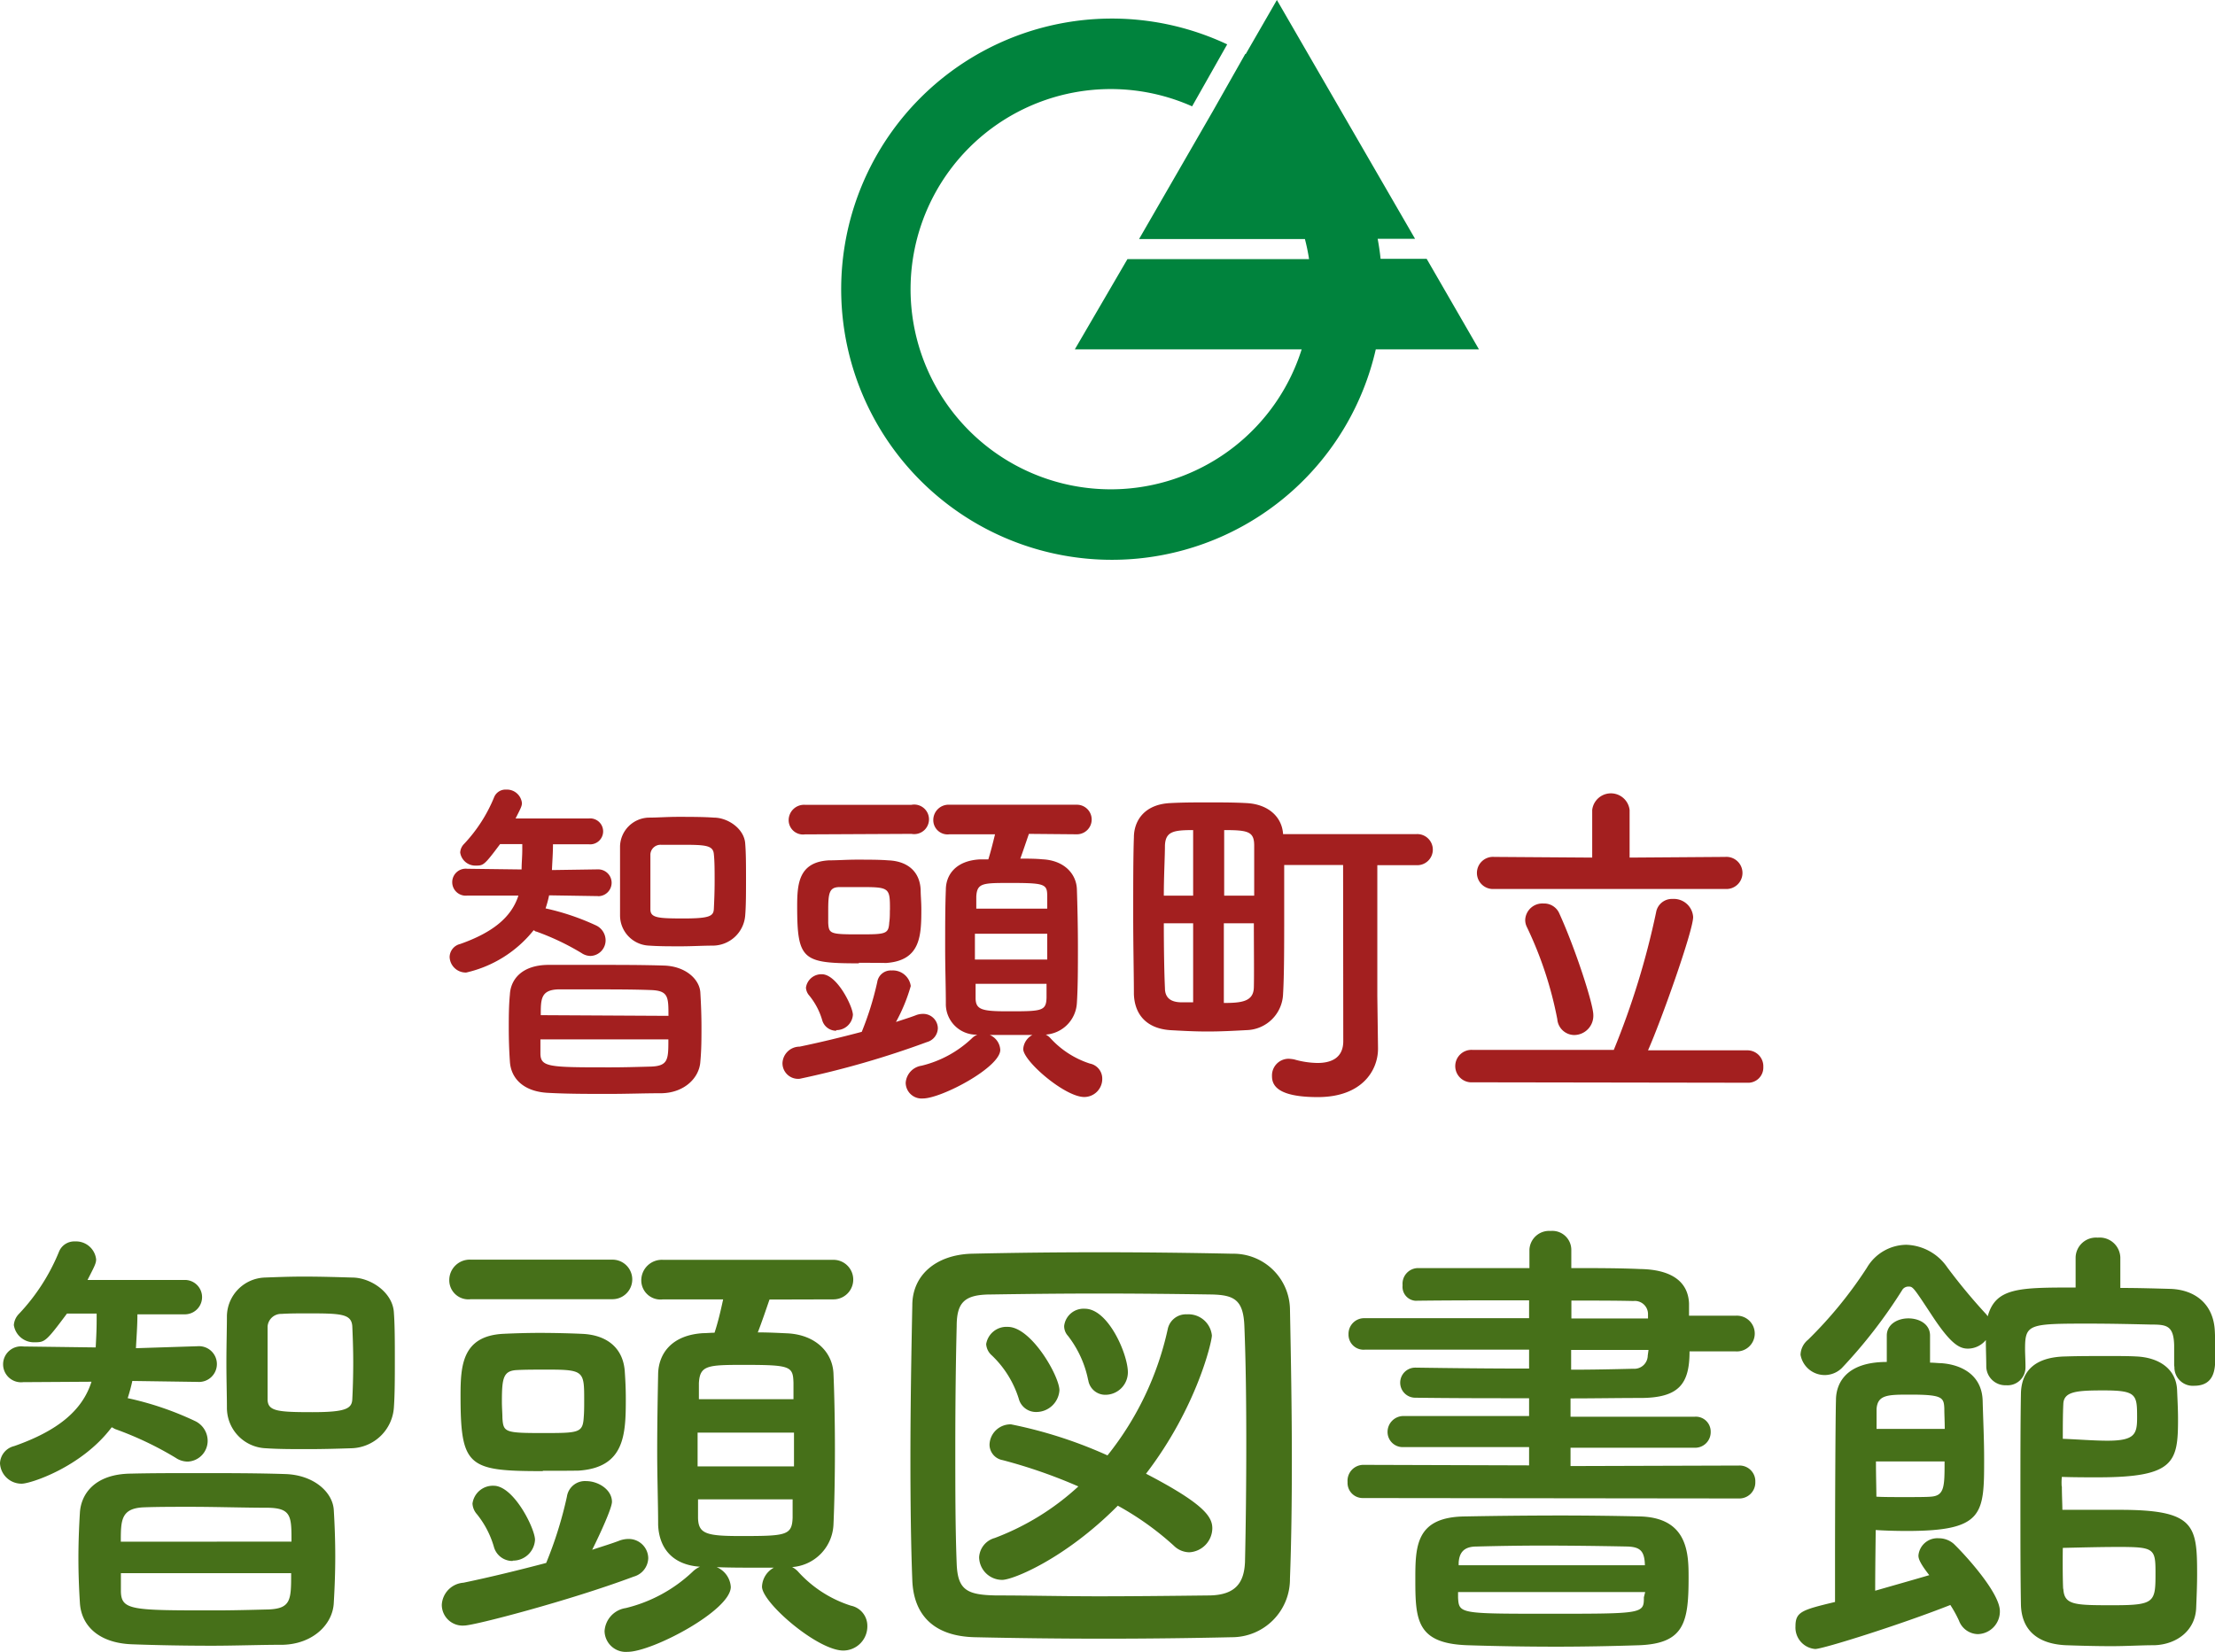 <svg width="257.6px" height="192.15px" id="レイヤー_1" data-name="レイヤー 1" xmlns="http://www.w3.org/2000/svg" viewBox="0 0 257.6 192.15"><defs><style>.cls-1{fill:#00833d;}.cls-2{fill:#a31f1f;}.cls-3{fill:#467019;}</style></defs><title>アートボード 1</title><path class="cls-1" d="M172,40.64l-6.08-10.53h-5.36c-.08-.79-.2-1.57-.34-2.33h4.35L148.5,0l-3.62,6.28-.06,0-3.75,6.62-8.6,14.91h19.29a22.36,22.36,0,0,1,.48,2.33H131.12L125,40.64h26.38a23.28,23.28,0,1,1-12.74-28.27l4.08-7.21A31.48,31.48,0,1,0,160,40.64Z"/><path class="cls-2" d="M69.57,104.24l-5.71-.09a13.49,13.49,0,0,1-.41,1.52,28.14,28.14,0,0,1,5.91,2,1.93,1.93,0,0,1,1.07,1.68,1.82,1.82,0,0,1-1.73,1.85,1.87,1.87,0,0,1-1.06-.33,29.18,29.18,0,0,0-5.25-2.5c-.13,0-.21-.12-.33-.16a14,14,0,0,1-7.84,4.92,1.88,1.88,0,0,1-1.93-1.81,1.59,1.59,0,0,1,1.23-1.51c3.74-1.32,5.95-3.08,6.77-5.63l-5.95,0h0a1.57,1.57,0,1,1,0-3.12h0l6.32.08c0-.74.08-1.48.08-2.34v-.61l-2.58,0c-1.81,2.42-1.93,2.5-2.79,2.5a1.78,1.78,0,0,1-1.85-1.52,1.54,1.54,0,0,1,.45-1,17.61,17.61,0,0,0,3.49-5.42,1.43,1.43,0,0,1,1.4-.9,1.76,1.76,0,0,1,1.84,1.56c0,.37-.16.65-.74,1.8l8.5,0a1.51,1.51,0,1,1,0,3l-4.15,0c0,1.06-.08,2-.12,3l5.38-.08h0a1.56,1.56,0,1,1,0,3.12ZM77,127.17c-2,0-4.14.08-6.19.08-2.42,0-4.8,0-7-.12-2.87-.12-4.39-1.64-4.51-3.65-.09-1.31-.13-2.59-.13-3.86s0-2.58.13-3.94c.08-1.64,1.27-3.4,4.43-3.44,1.8,0,3.81,0,5.87,0,2.5,0,5.12,0,7.63.08s4.14,1.6,4.22,3.16c.08,1.35.13,2.7.13,4s0,2.62-.13,4C81.34,125.37,79.62,127.09,77,127.17Zm.74-9c0-2.18,0-2.92-2-3s-4.55-.08-6.85-.08c-1.4,0-2.79,0-4,0-2,.08-2,1.15-2,3Zm-14.89,2.74c0,.54,0,1.07,0,1.61,0,1.64,1,1.64,8.2,1.64,1.6,0,3.16-.05,4.68-.09,2-.08,2-.86,2-3.16ZM82.9,110c-1.15,0-2.42.08-3.73.08s-2.55,0-3.66-.08a3.52,3.52,0,0,1-3.4-3.53c0-1,0-2.46,0-3.94s0-3,0-4.1a3.43,3.43,0,0,1,3.32-3.32c1,0,2.18-.09,3.37-.09,1.47,0,3,0,4.22.09,1.64,0,3.57,1.31,3.65,3.07.09,1.11.09,2.63.09,4.11s0,3-.09,4.14A3.8,3.8,0,0,1,82.9,110Zm.21-7.47c0-1.19,0-2.34-.09-3.16-.08-1.06-1-1.1-3.81-1.1-.86,0-1.69,0-2.34,0a1.18,1.18,0,0,0-1.23,1.1v6.41c0,1,.9,1.06,3.9,1.06s3.44-.28,3.48-1.11S83.11,103.74,83.11,102.55Z"/><path class="cls-2" d="M106.61,118.06a2.34,2.34,0,0,1,.74-.12,1.7,1.7,0,0,1,1.72,1.68,1.72,1.72,0,0,1-1.27,1.6A106.17,106.17,0,0,1,93,125.49a1.82,1.82,0,0,1-2-1.81A2,2,0,0,1,93,121.75c2.37-.49,4.88-1.1,7.22-1.72a35.87,35.87,0,0,0,1.8-5.78,1.59,1.59,0,0,1,1.68-1.36,2.1,2.1,0,0,1,2.22,1.81,20.16,20.16,0,0,1-1.72,4.18C105.05,118.6,105.87,118.35,106.61,118.06Zm-13-21a1.67,1.67,0,0,1-1.89-1.64,1.79,1.79,0,0,1,1.89-1.8H106A1.72,1.72,0,1,1,106,97Zm6.28,15c-6.52,0-7.18-.37-7.18-6.61,0-2.62.16-5.17,3.69-5.37,1,0,2.09-.08,3.2-.08,1.36,0,2.71,0,3.69.08,2.14.08,3.66,1.19,3.78,3.4,0,.66.08,1.44.08,2.26,0,3.12-.08,6-4.1,6.28C102.22,112,101,112,99.88,112Zm-2.63,7.84a1.68,1.68,0,0,1-1.64-1.23,8.05,8.05,0,0,0-1.52-2.88,1.53,1.53,0,0,1-.37-.9,1.81,1.81,0,0,1,1.85-1.56c1.77,0,3.61,3.78,3.61,4.72A1.92,1.92,0,0,1,97.25,119.83Zm6.24-14c0-2.55,0-2.71-3.16-2.71-1,0-2,0-2.67,0-1.23,0-1.35.66-1.35,2.75,0,.53,0,1,0,1.43.08,1.23.21,1.32,3.45,1.32s3.57,0,3.65-1.4C103.49,106.86,103.49,106.33,103.49,105.84ZM119.66,97c-.33.95-.7,2.06-1,2.88.9,0,1.76,0,2.58.08,2.51.12,3.94,1.68,4,3.49s.12,4.3.12,6.68,0,4.68-.12,6.53a3.9,3.9,0,0,1-3.62,3.69,2,2,0,0,1,.5.37,10.63,10.63,0,0,0,4.63,3,1.78,1.78,0,0,1,1.44,1.76,2.1,2.1,0,0,1-2.09,2.13c-2.26,0-7.1-4.18-7.1-5.58a2,2,0,0,1,1.07-1.64h-1.48c-1.15,0-2.34,0-3.49,0a2,2,0,0,1,1.23,1.73c0,2.05-6.85,5.66-9,5.66a1.85,1.85,0,0,1-2-1.81,2.16,2.16,0,0,1,1.84-2,12.89,12.89,0,0,0,5.83-3.16,2,2,0,0,1,.66-.45,3.56,3.56,0,0,1-3.66-3.65c0-1.81-.08-4.1-.08-6.44s0-4.8.08-6.77c0-1.69,1.11-3.37,3.94-3.53.29,0,.66,0,1,0,.28-.91.49-1.73.78-2.92h-5.3a1.66,1.66,0,0,1-1.88-1.64,1.78,1.78,0,0,1,1.88-1.8h14.82a1.72,1.72,0,1,1,0,3.44Zm2.13,11.62h-8.41v3h8.41Zm0-2.92c0-.49,0-1,0-1.43,0-1.44-.25-1.56-4.31-1.56-3.2,0-3.86,0-3.94,1.6,0,.45,0,.9,0,1.39Zm-8.33,8.74c0,.58,0,1.15,0,1.64,0,1.36.7,1.56,3.69,1.56,4,0,4.52,0,4.56-1.6,0-.49,0-1,0-1.6Z"/><path class="cls-2" d="M156.2,100.62h-6.85c0,1.69,0,3.66,0,5.63,0,3.61,0,7.22-.13,9.35a4.36,4.36,0,0,1-4.26,4.23c-1.44.08-3,.16-4.52.16s-3-.08-4.39-.16c-2.75-.21-4.1-1.85-4.18-4.19,0-2.13-.08-5.62-.08-9.11s0-7,.08-9.11c0-1.92,1.19-3.85,4.22-4,1.48-.08,3-.08,4.44-.08s3,0,4.43.08c2.58.13,4.14,1.64,4.26,3.61h15.47a1.81,1.81,0,1,1,0,3.61h-4.51v15.27l.08,6V122c0,2.5-1.85,5.62-7,5.62-4.92,0-5.33-1.52-5.33-2.46a1.94,1.94,0,0,1,1.93-2,4.36,4.36,0,0,1,.66.08,10.35,10.35,0,0,0,2.7.41c1.64,0,3-.61,3-2.54Zm-17.44-4.06c-2.3,0-3.2.17-3.28,1.77,0,1.35-.13,3.53-.13,5.86h3.41Zm0,10.84h-3.41c0,2.95.05,5.82.13,7.54,0,1.11.65,1.6,1.76,1.65.49,0,1,0,1.52,0Zm7.1-3.21c0-2.38,0-4.51,0-5.82,0-1.64-.7-1.81-3.49-1.81v7.63Zm-3.53,3.21v9.27c2.09,0,3.45-.17,3.49-1.81s0-4.51,0-7.46Z"/><path class="cls-2" d="M171.27,125.9a1.89,1.89,0,1,1,0-3.77h16.41a92.33,92.33,0,0,0,4.92-16,1.87,1.87,0,0,1,1.93-1.56,2.25,2.25,0,0,1,2.38,2.1c0,1.6-3.73,12.1-5.25,15.51h11.53a1.85,1.85,0,0,1,1.88,1.92,1.77,1.77,0,0,1-1.88,1.85Zm2.5-22.49a1.87,1.87,0,1,1,0-3.73l11.4.08,0-5.54a2.19,2.19,0,0,1,4.35,0l0,5.54,11.12-.08a1.87,1.87,0,1,1,0,3.73Zm7.34,15.14a44,44,0,0,0-3.53-10.7,1.83,1.83,0,0,1-.2-.87,2,2,0,0,1,2.13-1.88,1.92,1.92,0,0,1,1.85,1.19c1.85,4.06,3.94,10.5,3.94,11.77a2.24,2.24,0,0,1-2.22,2.34A2,2,0,0,1,181.11,118.55Z"/><path class="cls-3" d="M23,160.75l-7.61-.11a20.77,20.77,0,0,1-.54,2,36.18,36.18,0,0,1,7.87,2.68,2.56,2.56,0,0,1,1.43,2.24,2.42,2.42,0,0,1-2.3,2.46,2.5,2.5,0,0,1-1.42-.44,39,39,0,0,0-7-3.33c-.17-.06-.28-.17-.44-.22-3.5,4.65-9.46,6.56-10.45,6.56A2.5,2.5,0,0,1,0,170.22a2.14,2.14,0,0,1,1.64-2c5-1.75,7.93-4.1,9-7.49l-7.94.05h0a2.09,2.09,0,1,1,0-4.15h0l8.43.11c.05-1,.11-2,.11-3.12v-.82l-3.45,0c-2.41,3.23-2.57,3.34-3.72,3.34a2.36,2.36,0,0,1-2.46-2,2.08,2.08,0,0,1,.6-1.31,23.29,23.29,0,0,0,4.65-7.22,1.91,1.91,0,0,1,1.86-1.2,2.35,2.35,0,0,1,2.46,2.08c0,.49-.22.87-1,2.4l11.32,0a2,2,0,1,1,0,4l-5.52,0c0,1.42-.11,2.68-.17,3.94L23,156.6h0a2.08,2.08,0,1,1,0,4.15Zm9.9,30.58c-2.68,0-5.53.11-8.26.11-3.23,0-6.4-.06-9.35-.17-3.83-.16-5.86-2.18-6-4.86-.11-1.75-.17-3.45-.17-5.15s.06-3.44.17-5.25c.11-2.18,1.69-4.54,5.91-4.59,2.4-.06,5.08-.06,7.82-.06,3.33,0,6.83,0,10.17.11s5.53,2.14,5.63,4.21c.11,1.81.17,3.61.17,5.37s-.06,3.5-.17,5.36C38.73,188.92,36.43,191.22,32.93,191.33Zm1-12c0-2.9,0-3.88-2.68-3.94-2.84,0-6.07-.11-9.13-.11-1.86,0-3.72,0-5.36.06-2.68.11-2.68,1.53-2.68,4ZM14.06,183c0,.72,0,1.43,0,2.14.06,2.19,1.31,2.19,10.94,2.19,2.13,0,4.21-.06,6.24-.11,2.62-.11,2.62-1.15,2.62-4.22ZM40.8,168.47c-1.53.05-3.22.1-5,.1s-3.39,0-4.87-.1a4.71,4.71,0,0,1-4.54-4.71c0-1.37-.06-3.28-.06-5.25s.06-4,.06-5.47a4.57,4.57,0,0,1,4.43-4.43c1.31-.05,2.9-.11,4.48-.11,2,0,3.94.06,5.64.11,2.19,0,4.76,1.75,4.87,4.1.11,1.48.11,3.5.11,5.47s0,4-.11,5.53A5.09,5.09,0,0,1,40.8,168.47Zm.28-10c0-1.59-.06-3.12-.11-4.21-.11-1.42-1.31-1.48-5.09-1.48-1.15,0-2.24,0-3.12.06a1.58,1.58,0,0,0-1.64,1.47v8.54c.06,1.31,1.21,1.42,5.2,1.42,3.83,0,4.59-.39,4.65-1.48S41.08,160.1,41.08,158.51Z"/><path class="cls-3" d="M72.1,179.19a3.12,3.12,0,0,1,1-.17,2.27,2.27,0,0,1,2.29,2.24,2.3,2.3,0,0,1-1.69,2.14c-7.44,2.79-18.55,5.69-19.69,5.69a2.42,2.42,0,0,1-2.63-2.41,2.72,2.72,0,0,1,2.52-2.57c3.17-.66,6.51-1.48,9.62-2.3a46.3,46.3,0,0,0,2.41-7.71,2.12,2.12,0,0,1,2.24-1.81c1.42,0,3,1,3,2.41,0,.71-1.32,3.61-2.3,5.58C70,179.9,71.12,179.57,72.1,179.19ZM54.76,151.13a2.22,2.22,0,0,1-2.51-2.19,2.38,2.38,0,0,1,2.51-2.41H71.23a2.3,2.3,0,1,1,0,4.6Zm8.37,20c-8.7,0-9.57-.49-9.57-8.81,0-3.5.22-6.89,4.92-7.16,1.26-.06,2.79-.11,4.27-.11,1.8,0,3.61.05,4.92.11,2.84.11,4.87,1.59,5,4.54.06.87.11,1.91.11,3,0,4.15-.11,8-5.47,8.37C66.25,171.09,64.66,171.09,63.13,171.09Zm-3.5,10.45a2.23,2.23,0,0,1-2.19-1.64,10.8,10.8,0,0,0-2-3.83,2,2,0,0,1-.49-1.21,2.39,2.39,0,0,1,2.46-2.07c2.35,0,4.81,5,4.81,6.29A2.56,2.56,0,0,1,59.63,181.54Zm8.31-18.65c0-3.39,0-3.61-4.21-3.61-1.31,0-2.68,0-3.55.05-1.64.06-1.81.88-1.81,3.67,0,.71.06,1.36.06,1.91.11,1.64.27,1.75,4.59,1.75s4.76,0,4.87-1.86C67.94,164.25,67.94,163.54,67.94,162.89Zm21.55-11.76c-.43,1.25-.93,2.73-1.36,3.82,1.2,0,2.35.06,3.44.11,3.34.17,5.25,2.25,5.36,4.65.11,2.57.17,5.75.17,8.92s-.06,6.23-.17,8.7a5.18,5.18,0,0,1-4.81,4.92,2.56,2.56,0,0,1,.66.49,14,14,0,0,0,6.18,4,2.39,2.39,0,0,1,1.91,2.35A2.81,2.81,0,0,1,98.08,192c-3,0-9.46-5.57-9.46-7.43A2.62,2.62,0,0,1,90,182.36h-2c-1.53,0-3.12,0-4.65-.06a2.68,2.68,0,0,1,1.64,2.3c0,2.74-9.13,7.55-12,7.55a2.47,2.47,0,0,1-2.68-2.41,2.89,2.89,0,0,1,2.46-2.68,17.19,17.19,0,0,0,7.76-4.21,2.87,2.87,0,0,1,.88-.6c-3.23-.22-4.76-2.19-4.87-4.87,0-2.41-.11-5.47-.11-8.59s.06-6.4.11-9c.06-2.24,1.48-4.49,5.25-4.71.38,0,.88-.05,1.31-.05.39-1.2.66-2.3,1-3.88h-7a2.23,2.23,0,0,1-2.52-2.19,2.39,2.39,0,0,1,2.52-2.41H96.93a2.3,2.3,0,1,1,0,4.6Zm2.85,15.48H81.13v3.93H92.34Zm-.06-3.89c0-.65,0-1.31,0-1.91-.06-1.92-.33-2.08-5.74-2.08-4.27,0-5.15.05-5.26,2.13,0,.6,0,1.21,0,1.86Zm-11.1,11.65c0,.77,0,1.53,0,2.19.06,1.8.93,2.08,4.93,2.08,5.3,0,6-.06,6.07-2.14,0-.65,0-1.36,0-2.13Z"/><path class="cls-3" d="M143.24,190.45c-4.81.11-9.84.17-14.87.17s-10.07-.06-15-.17c-4.76-.11-7.11-2.57-7.27-6.61s-.22-9-.22-14.12c0-6.18.11-12.52.22-17.88,0-3.5,2.73-5.85,6.83-6,4.76-.11,9.79-.17,14.93-.17s10.34.06,15.48.17a6.57,6.57,0,0,1,6.68,6.39c.11,5.58.22,11.71.22,17.67,0,4.87-.06,9.57-.22,13.73A6.75,6.75,0,0,1,143.24,190.45Zm1.7-22.53c0-4.71-.05-9.41-.22-13.62-.11-3.12-1.2-3.67-3.88-3.72-4.1-.06-8.64-.11-13-.11s-8.75.05-12.58.11c-3.12,0-4,.93-4,3.72-.11,4.43-.16,9.3-.16,14.06s0,9.4.16,13.51c.11,3.11,1.21,3.66,4.6,3.72,3.77,0,7.76.1,11.92.1s8.48-.05,12.91-.1c3.06-.06,4-1.54,4.1-3.89C144.89,177.33,144.94,172.62,144.94,167.92Zm-28.39,15.86a2.68,2.68,0,0,1-2.68-2.63,2.47,2.47,0,0,1,1.81-2.24,29.86,29.86,0,0,0,9.73-6,59.89,59.89,0,0,0-8.8-3.06,1.84,1.84,0,0,1-1.53-1.81,2.44,2.44,0,0,1,2.51-2.35,52.06,52.06,0,0,1,11.21,3.61,35.71,35.71,0,0,0,7-14.66,2.16,2.16,0,0,1,2.24-1.75,2.74,2.74,0,0,1,2.9,2.46c0,.71-1.75,8.37-7.66,16.08,6.73,3.5,7.71,5,7.71,6.35a2.83,2.83,0,0,1-2.68,2.79,2.61,2.61,0,0,1-1.8-.77,34.12,34.12,0,0,0-6.51-4.65C123.88,181.32,117.81,183.78,116.55,183.78Zm4-19.53a2.07,2.07,0,0,1-2.08-1.58,11.83,11.83,0,0,0-3.12-5,1.9,1.9,0,0,1-.66-1.32,2.39,2.39,0,0,1,2.52-2c2.73,0,6,5.74,6,7.38A2.7,2.7,0,0,1,120.55,164.25Zm6-3.72a12.34,12.34,0,0,0-2.35-5.14,1.67,1.67,0,0,1-.44-1.15,2.27,2.27,0,0,1,2.41-2c2.73,0,5,5.31,5,7.39a2.62,2.62,0,0,1-2.62,2.62A2,2,0,0,1,126.56,160.53Z"/><path class="cls-3" d="M158.52,174.26a1.76,1.76,0,0,1-1.8-1.86,1.85,1.85,0,0,1,1.8-2l19.31.06v-2.13l-14.55,0a1.76,1.76,0,0,1-1.91-1.75,1.85,1.85,0,0,1,1.91-1.86l14.55,0v-2.07c-4.38,0-8.81,0-13.24-.06a1.75,1.75,0,0,1,0-3.5h.06c4.1.06,8.64.11,13.18.11V157H158.74a1.75,1.75,0,0,1-1.91-1.8,1.82,1.82,0,0,1,1.91-1.86h19.09v-2.08c-4.76,0-9.57,0-13.18.05h-.06a1.62,1.62,0,0,1-1.47-1.8,1.82,1.82,0,0,1,1.75-2c3.93,0,8.42,0,13,0v-2.14a2.29,2.29,0,0,1,2.46-2.18,2.21,2.21,0,0,1,2.41,2.18v2.14c2.79,0,5.52,0,8,.11,3.5.05,5.58,1.36,5.69,4,0,.44,0,.93,0,1.43h5.42a2.08,2.08,0,1,1,0,4.15h-5.36c0,3.78-1.21,5.42-5.75,5.42-2.68,0-5.36.05-8.09.05v2.13l14.44,0a1.73,1.73,0,0,1,1.86,1.75,1.81,1.81,0,0,1-1.86,1.86l-14.44,0v2.13l19.58-.06a1.83,1.83,0,0,1,1.91,1.92,1.86,1.86,0,0,1-1.91,1.91ZM181,191.55c-3.56,0-7-.06-10.4-.17-5.85-.22-6-2.95-6-7.65,0-3.89.06-7.28,5.8-7.33,3.06-.06,7.17-.11,11.16-.11,3.33,0,6.62.05,9.19.11,5.58.16,5.63,4.37,5.63,7.11,0,5.19-.49,7.65-5.69,7.87C187.35,191.49,184.12,191.55,181,191.55Zm10.28-9.85c-.11-1.31-.6-1.75-2-1.8-3-.06-6.51-.11-9.9-.11-2.74,0-5.42.05-7.66.11-1.53,0-2,.76-2.08,1.86v.32h21.66Zm.05,3.5H169.57v.66c.11,1.86.22,1.86,10.61,1.86,10.94,0,11,0,11-1.92Zm.33-32.38a1.53,1.53,0,0,0-1.69-1.48c-2.08-.05-4.6-.05-7.22-.05v2.08h8.91Zm.06,4.21h-9v2.3c2.46,0,4.87-.05,7.22-.11a1.56,1.56,0,0,0,1.69-1.53Z"/><path class="cls-3" d="M224.46,158.51c.49,0,.93.06,1.26.06,2.46.16,4.81,1.42,4.86,4.43.06,2.18.17,4.48.17,6.67,0,6.45,0,8.42-9,8.42-1.37,0-2.74-.05-3.61-.11,0,.66-.06,4.16-.06,7.06,2.3-.66,4.6-1.31,6.29-1.81-1.2-1.53-1.26-2-1.26-2.29a2.21,2.21,0,0,1,2.36-2,2.62,2.62,0,0,1,1.75.65c1.31,1.26,5.36,5.69,5.36,7.82a2.63,2.63,0,0,1-2.57,2.68,2.4,2.4,0,0,1-2.19-1.58,14.13,14.13,0,0,0-1-1.81C221,189,212,191.82,211.11,191.82a2.5,2.5,0,0,1-2.3-2.63c0-1.69.72-1.91,4.6-2.84V182c0-7.06.05-17.12.11-19.14,0-1.7.93-4.43,5.91-4.43v-3.07c0-1.31,1.25-2,2.51-2s2.52.66,2.52,2Zm28.39.33v-2.35c-.06-2.3-.88-2.41-2.68-2.41-2.08-.05-4.76-.11-7.33-.11-6.9,0-7.33.06-7.33,2.95,0,.61.05,1.32.05,2.08v.06a2.08,2.08,0,0,1-2.24,2.08A2.22,2.22,0,0,1,231,159c0-.93-.05-2-.05-3.12a2.72,2.72,0,0,1-2.08,1c-1,0-2-.54-4.16-3.82s-2.24-3.4-2.73-3.4a.86.86,0,0,0-.71.33,58.59,58.59,0,0,1-7.06,9.14,2.85,2.85,0,0,1-4.81-1.53,2.33,2.33,0,0,1,.87-1.75,48.9,48.9,0,0,0,6.84-8.37,5.38,5.38,0,0,1,4.59-2.68,6,6,0,0,1,4.76,2.62,66.87,66.87,0,0,0,4.54,5.47c.06.06.11.17.17.22.93-3.34,3.66-3.34,10.22-3.34l0-3.5v0a2.37,2.37,0,0,1,2.57-2.3,2.4,2.4,0,0,1,2.63,2.3v3.55c2.07,0,4,.06,5.85.11,2.84.11,5,1.75,5.14,4.93.05.93.05,2,.05,3,0,1.32-.05,3.34-2.46,3.34a2.14,2.14,0,0,1-2.29-2.19ZM218.17,170c0,1.69.05,3.28.05,4.1.66.05,2,.05,3.28.05s2.57,0,3.07-.05c1.58-.11,1.58-1.2,1.58-4.1Zm8-3.78c0-.87-.05-1.69-.05-2.4-.06-1.26-.22-1.59-3.94-1.59-2.62,0-3.83,0-3.94,1.69v2.3Zm13.62,6.68c0,1,.06,2.13.06,2.73,1.91,0,4.37,0,6.67,0,8.75,0,9,1.8,9,7.49,0,1.31-.06,2.68-.11,3.94-.11,2.57-2.19,4.21-4.82,4.32-1.58,0-3.28.11-5,.11-2,0-3.94-.06-5.36-.11-3.45-.17-5.15-1.92-5.2-4.76-.06-3.39-.06-7.77-.06-12.2s0-8.91.06-12.3c.05-2.74,1.75-4.27,5.2-4.33,1.42-.05,3.22-.05,4.92-.05,1.2,0,2.4,0,3.28.05,2.63.11,4.65,1.43,4.76,3.89.05,1.2.11,2.29.11,3.39,0,5-.39,6.78-9.3,6.78-1.31,0-2.79,0-4.21-.05A6.36,6.36,0,0,0,239.77,172.9Zm5.31-5.31c3.17,0,3.44-.77,3.44-2.68,0-2.68-.05-3.17-3.88-3.17-3.12,0-4.65.11-4.7,1.58-.06,1.15-.06,2.79-.06,4.05C241.52,167.43,243.55,167.59,245.08,167.59Zm-5.14,17.23c.11,1.91,1.31,1.91,5.85,1.91,4.87,0,4.87-.38,4.87-3.88,0-2.73-.22-2.9-4.32-2.9-2,0-4.27.06-6.46.11C239.88,181.37,239.88,183.62,239.94,184.82Z"/></svg>